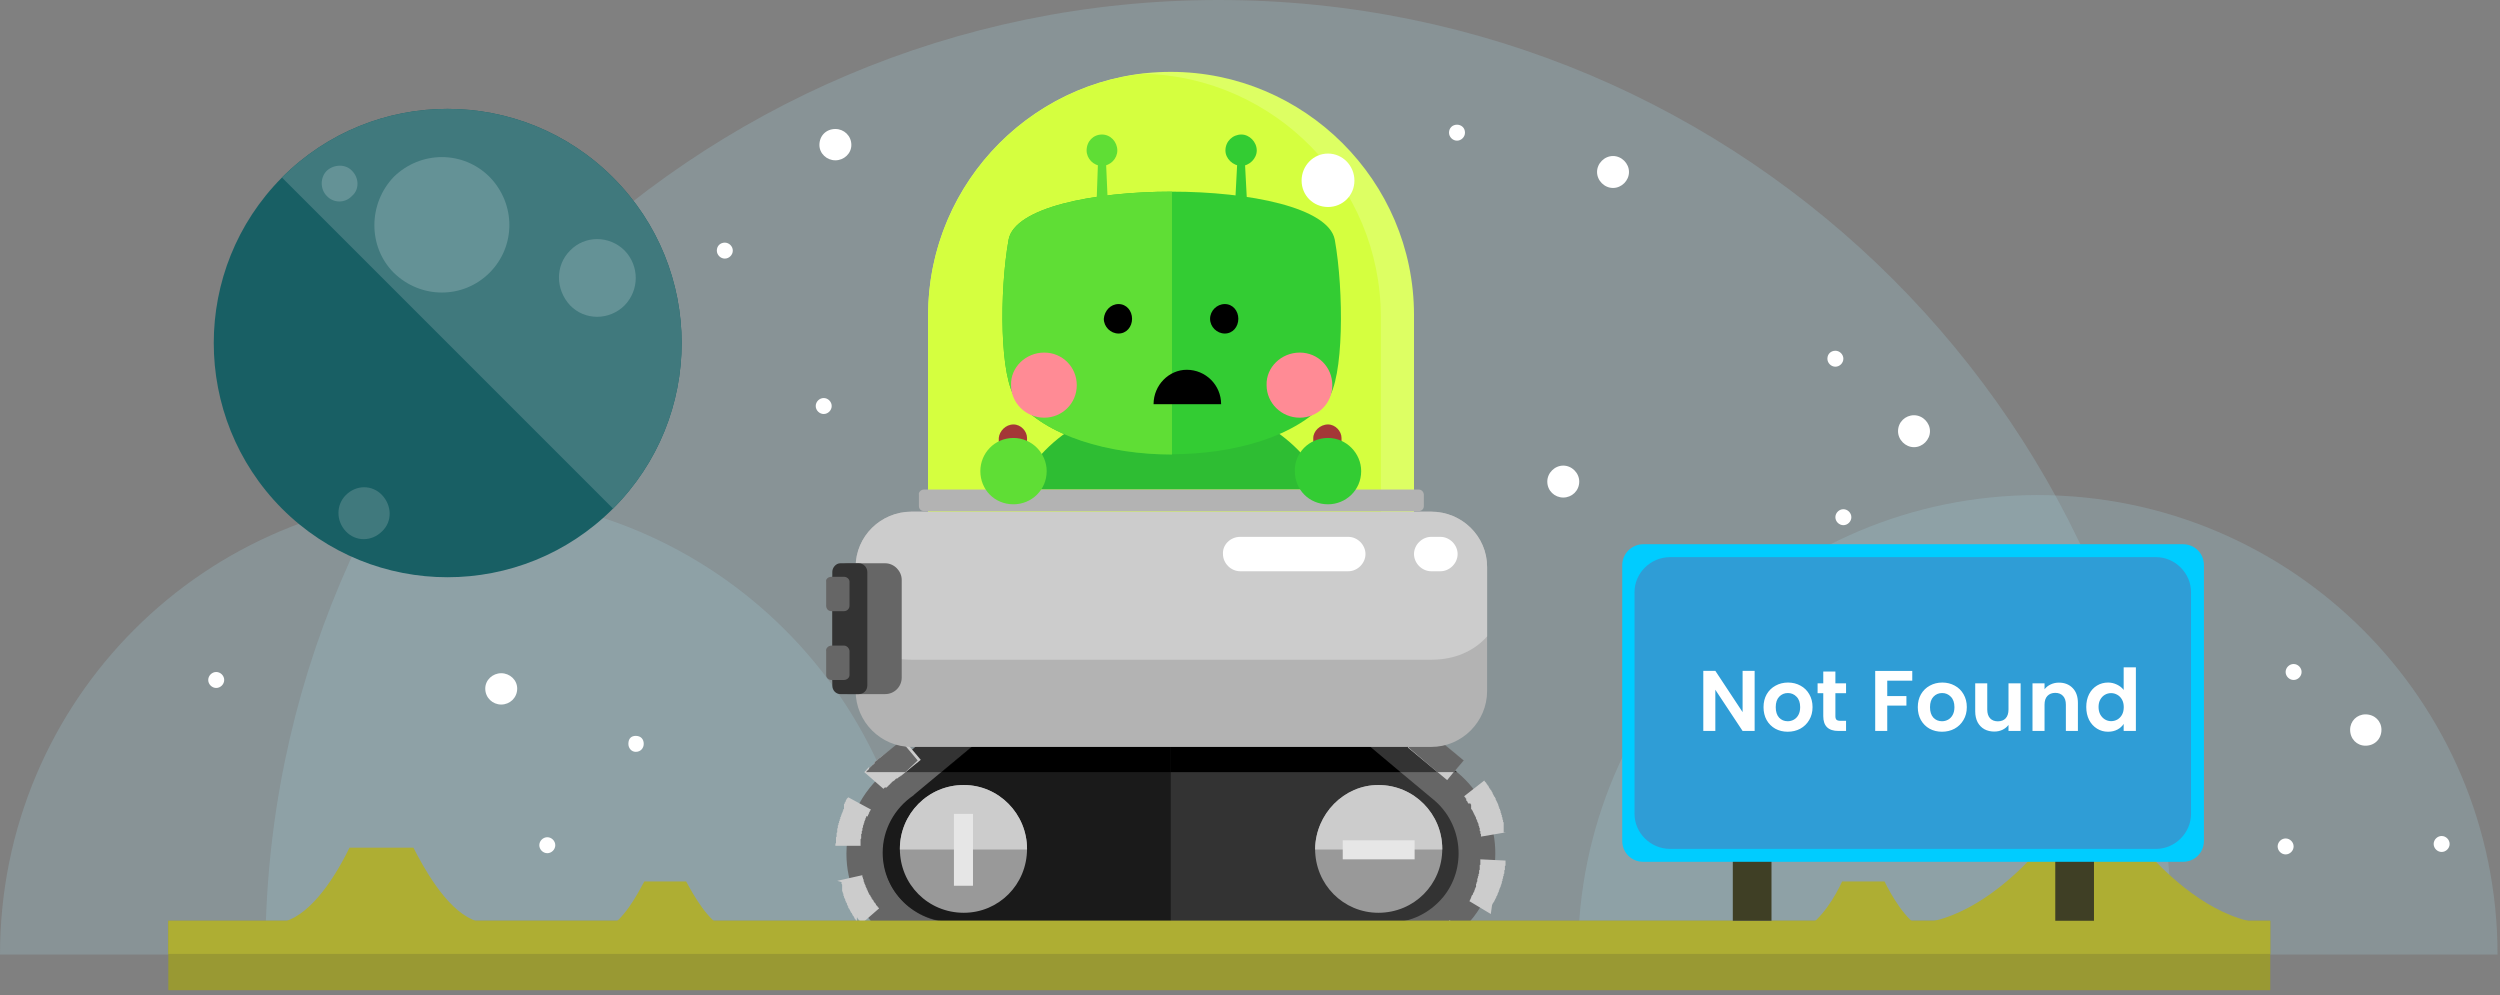 <svg width="407" height="162" viewBox="0 0 407 162" fill="none" xmlns="http://www.w3.org/2000/svg">
<rect x="0" y="0" width="407" height="162" fill="#808080" stroke="none"/>
<g clip-path="url(#clip0_6089_146)">
<path fill-rule="evenodd" clip-rule="evenodd" d="M198.4 0C284.2 0 353.7 69.6 353.7 155.3H43.2C43.2 69.6 112.7 0 198.4 0Z" fill="#A2CFDB" fill-opacity="0.25"/>
<path fill-rule="evenodd" clip-rule="evenodd" d="M74.8 80.6C116.1 80.6 149.7 114 149.7 155.4H0C0 114 33.4 80.6 74.8 80.6Z" fill="#A2CFDB" fill-opacity="0.25"/>
<path fill-rule="evenodd" clip-rule="evenodd" d="M331.7 80.6C373 80.6 406.6 114 406.6 155.4H256.9C256.9 114 290.5 80.6 331.7 80.6Z" fill="#A2CFDB" fill-opacity="0.25"/>
<path fill-rule="evenodd" clip-rule="evenodd" d="M262.6 25.4C264 25.4 265.2 26.6 265.2 28C265.2 29.4 264 30.6 262.6 30.6C261.2 30.6 260 29.4 260 28C260 26.6 261.2 25.4 262.6 25.4Z" fill="white"/>
<path fill-rule="evenodd" clip-rule="evenodd" d="M311.6 67.6C313 67.6 314.2 68.8 314.2 70.2C314.2 71.6 313 72.8 311.6 72.8C310.2 72.8 309 71.6 309 70.2C309 68.7 310.2 67.6 311.6 67.6Z" fill="white"/>
<path fill-rule="evenodd" clip-rule="evenodd" d="M254.5 75.8C255.9 75.8 257.1 77 257.1 78.4C257.1 79.9 255.9 81 254.5 81C253.1 81 251.9 79.9 251.9 78.4C251.9 77 253.1 75.8 254.5 75.8Z" fill="white"/>
<path fill-rule="evenodd" clip-rule="evenodd" d="M136 21C137.4 21 138.6 22.1 138.6 23.6C138.6 25 137.4 26.1 136 26.1C134.6 26.1 133.4 25 133.4 23.6C133.4 22.1 134.5 21 136 21Z" fill="white"/>
<path fill-rule="evenodd" clip-rule="evenodd" d="M81.6 109.6C83 109.6 84.2 110.7 84.2 112.1C84.2 113.6 83 114.7 81.6 114.7C80.2 114.7 79 113.6 79 112.1C79 110.7 80.2 109.6 81.6 109.6Z" fill="white"/>
<path fill-rule="evenodd" clip-rule="evenodd" d="M385.1 116.3C386.6 116.3 387.7 117.4 387.7 118.8C387.7 120.3 386.6 121.4 385.1 121.4C383.7 121.4 382.6 120.3 382.6 118.8C382.6 117.4 383.7 116.3 385.1 116.3Z" fill="white"/>
<path fill-rule="evenodd" clip-rule="evenodd" d="M373.4 108.1C374.1 108.1 374.7 108.7 374.7 109.4C374.7 110.1 374.1 110.7 373.4 110.7C372.7 110.7 372.1 110.1 372.1 109.4C372.1 108.7 372.7 108.1 373.4 108.1Z" fill="white"/>
<path fill-rule="evenodd" clip-rule="evenodd" d="M372.1 136.5C372.8 136.5 373.4 137.1 373.4 137.8C373.4 138.5 372.8 139.1 372.1 139.1C371.4 139.1 370.8 138.5 370.8 137.8C370.8 137.1 371.4 136.5 372.1 136.5Z" fill="white"/>
<path fill-rule="evenodd" clip-rule="evenodd" d="M397.5 136.1C398.2 136.1 398.8 136.7 398.8 137.4C398.8 138.1 398.2 138.7 397.5 138.7C396.8 138.7 396.2 138.1 396.2 137.4C396.2 136.7 396.8 136.1 397.5 136.1Z" fill="white"/>
<path fill-rule="evenodd" clip-rule="evenodd" d="M300.1 82.9C300.8 82.9 301.4 83.5 301.4 84.2C301.4 84.9 300.8 85.5 300.1 85.5C299.4 85.5 298.8 84.9 298.8 84.2C298.8 83.5 299.4 82.9 300.1 82.9Z" fill="white"/>
<path fill-rule="evenodd" clip-rule="evenodd" d="M298.8 57.1C299.5 57.1 300.1 57.7 300.1 58.4C300.1 59.1 299.5 59.7 298.8 59.7C298.1 59.7 297.5 59.1 297.5 58.4C297.5 57.6 298.1 57.1 298.8 57.1Z" fill="white"/>
<path fill-rule="evenodd" clip-rule="evenodd" d="M237.2 20.3C237.9 20.3 238.5 20.8 238.5 21.6C238.5 22.3 237.9 22.9 237.2 22.9C236.5 22.9 235.9 22.3 235.9 21.6C235.9 20.8 236.5 20.3 237.2 20.3Z" fill="white"/>
<path fill-rule="evenodd" clip-rule="evenodd" d="M134.1 64.8C134.8 64.8 135.4 65.4 135.4 66.1C135.4 66.8 134.8 67.4 134.1 67.4C133.4 67.4 132.8 66.8 132.8 66.1C132.8 65.4 133.4 64.8 134.1 64.8Z" fill="white"/>
<path fill-rule="evenodd" clip-rule="evenodd" d="M118 39.5C118.7 39.5 119.3 40.1 119.3 40.8C119.3 41.5 118.7 42.1 118 42.1C117.3 42.1 116.7 41.5 116.7 40.8C116.7 40 117.3 39.5 118 39.5Z" fill="white"/>
<path fill-rule="evenodd" clip-rule="evenodd" d="M35.2 109.4C35.9 109.4 36.5 110 36.5 110.7C36.5 111.4 35.9 112 35.2 112C34.5 112 33.9 111.4 33.9 110.7C33.9 110 34.5 109.4 35.2 109.4Z" fill="white"/>
<path fill-rule="evenodd" clip-rule="evenodd" d="M89.1 136.3C89.8 136.3 90.4 136.9 90.4 137.6C90.4 138.3 89.8 138.9 89.1 138.9C88.4 138.9 87.8 138.3 87.8 137.6C87.8 136.9 88.4 136.3 89.1 136.3Z" fill="white"/>
<path fill-rule="evenodd" clip-rule="evenodd" d="M103.5 119.8C104.3 119.8 104.8 120.3 104.8 121.1C104.8 121.8 104.3 122.4 103.5 122.4C102.8 122.4 102.3 121.8 102.3 121.1C102.3 120.2 102.8 119.8 103.5 119.8Z" fill="white"/>
<path d="M201.9 96.3L219.5 110.9L237.2 125.7C244.5 131.7 245.6 142.6 239.4 149.9C236 154 231.1 156.2 226.2 156.2H190.6H155.2C145.6 156.2 137.8 148.5 137.8 139C137.8 133.1 140.8 127.9 145.4 124.7L161.9 111L179.6 96.2C186.3 90.7 195.6 91 201.9 96.3Z" fill="#666666"/>
<path fill-rule="evenodd" clip-rule="evenodd" d="M224.8 115.3L237.2 125.7H144C144.5 125.3 144.9 125 145.4 124.6L156.6 115.3H224.8Z" fill="#333333"/>
<path fill-rule="evenodd" clip-rule="evenodd" d="M209.5 99.9L206.9 103.1L200.5 97.8L203.1 94.6L209.5 99.9ZM200.9 93L198.8 96.5H198.7V96.4H198.6L198.5 96.3H198.4L198.3 96.2L198.2 96.1H198L197.9 96H197.8L197.7 95.9H197.6H197.5V95.8H197.4H197.3V95.7H197L196.9 95.6H196.8H196.7L196.6 95.5H196.5H196.4V95.4H196.3H196.2L196.1 95.3H196H195.9V95H195.8H195.7H195.6L195.5 94.9H195.4H195L194.9 94.8H194.8H194.7H194.6V94.7H194.5H194.4H194.3H194.2V94.6H194H193.9H193.8H193.7L193.6 94.5H193.5H193.4H193.3H193H192.9H192.8V94.4H192.7H192.6H192.5H192.4H192.3H192.2H192.1L192.3 90.3H192.4H192.5H192.6H192.7H192.8H192.9H193H193.1L193.2 90.4H193.3H193.4H193.5H193.6H193.7L193.8 90.5H193.9H194H194.1H194.2H194.3L194.4 90.6H194.5H194.6H194.7L194.8 90.7H194.9H195H195.1L195.2 90.8H195.3H195.4H195.5L195.6 90.9H195.7H195.8L195.9 91H196H196.1H196.2V91.1H196.3H196.4L196.5 91.2H196.6H196.7L196.8 91.3H196.9H197L197.1 91.4H197.2L197.3 91.5H197.4H197.5L197.6 91.6H197.7L197.8 91.7H197.9L198 91.8H198.1L198.2 91.9H198.3H198.4V92H198.5L198.6 92.1H198.7L198.8 92.2H198.9L199 92.3H199.1L199.2 92.4L199.3 92.5H199.4L199.5 92.6H199.6L200.9 93ZM187.6 90.2L188.3 94.3H188.2H188H187.9V94.4H187.8H187.7H187.6H187.5L187.4 94.5H187.3H187.2H187H186.9V94.6H186.8H186.7H186.6H186.5V94.7H186.4H186.3H186L185.9 94.8H185.8H185.7V94.9H185.6H185.5L185.4 95H185.3H185.2V95.1H185H184.9L184.8 95.2H184.7L184.6 95.3H184.5H184.4L184.3 95.4H184L183.9 95.5H183.8V95.6H183.7H183.6V96H183.5H183.4V96.1H183.3L183.2 96.2H183L182.9 96.3H182.8V96.4H182.7L182.6 96.5H182.5V96.6H182.4L182.3 96.7H182V97H181.9L181.8 97.1H181.7V97.2L179.2 93.9L179.3 93.8L179.4 93.7L179.5 93.6H179.6V93.5H179.7L179.8 93.4H179.9V93.3H180L180.1 93.2H180.2L180.3 93.1L180.4 93H180.5L180.6 92.9L180.7 92.8H180.8H180.9L181 92.7L181.1 92.6H181.2L181.3 92.5H181.4L181.5 92.4H181.6L181.7 92.3H181.8V92.2H181.9H182L182.1 92.1H182.2H182.3V92H182.4L182.5 91.9H182.6H182.7L182.8 91.8H182.9L183 91.7H183.1H183.2L183.3 91.6H183.4H183.5L183.6 91.5H183.7H183.8V91H183.9H184H184.1L184.2 90.9H184.3H184.4L184.5 90.8H184.6H184.7H184.8L184.9 90.7H185H185.1H185.2L185.3 90.6H185.4H185.5H185.6L185.7 90.5H185.8H185.9H186H186.1H186.2L187.6 90.2ZM175.9 96.6L178.5 99.8L172.1 105.1L169.5 101.9L175.9 96.6ZM166.3 104.5L168.9 107.7L163.2 112.4L162.5 113L159.9 109.8L160.6 109.2L166.3 104.5ZM156.7 112.4L159.3 115.6L153 120.9L150.3 117.7L156.7 112.4ZM147.2 120.5L149.9 123.7L146.7 126.3H146.6V126.4H146.5L146.4 126.5H146.3V126.6H146.2V126.7H146L145.9 126.8H145.8V126.9H145.7V127H145.6V127.1H145.5L145.4 127.2H145.3V127.3H145.2V127.4H145.1V127.5H145V127.6H144.9V127.7H144.8V127.8H144.7V127.9H144.6V128H144.5V128.1H144.4V128.2H144V128.3H143.9V128.4H143.8L140.7 125.7L140.8 125.6L140.9 125.5L141 125.4L141.1 125.3V125.2H141.2V125.1H141.3L141.4 125V124.9H141.5V125H141.6L141.7 124.9V124.8H141.8L141.9 124.7L142 124.6L142.1 124.5H142.2V124.4L142.3 124.3H142.4V124H142.5L142.6 123.9L142.7 123.8H142.8V123.7H142.9V123.6H143V123.5H143.1L143.2 123.4H143.3V123.3H143.4V123.2H143.5L143.6 123.1L147.2 120.5ZM138.1 129.8L141.8 131.8L141.7 131.9V132H141.6V132.1V132.2H141.5V132.3V132.4L141.4 132.5V132.6L141.3 132.7V132.8V132.9H141V133V133.1L140.9 133.2V133.3V133.4L140.8 133.5V133.6V133.7H140.7V133.8V133.9V134L140.6 134.1V134.2V134.3L140.5 134.4V134.5V134.6V134.7L140.4 134.8V134.9V135V135.1V135.2L140.3 135.3V135.4V135.5V135.6V135.7L140.2 135.8V135.9V136V136.1V136.2V136.3V136.4V136.5L140.1 136.6V136.7V136.8V136.9V137V137.1V137.2V137.3V137.4V137.5V137.6V137.7H136V137.6V137.5V137.4V137.3V137.2V137.1V138V137.9V137.8V137.7V137.6V137.5V137.4V137.3H136.1V137V136.9V136.8V136.7V136.6V136.5V136.4V136.3L136.2 136.2V136V135.9V135.8V135.7V135.6L136.3 135.5V135.4V135.3V135V134.9L136.4 134.8V134.7V134.6V134.5V134.4L136.5 134.3V134.2V134.1V134H136.6V133.9V133.8V133.7L136.7 133.6V133.5V133.4L136.8 133.3V133.2V133.1V133H136.9V132.9V132.8L137 132.7V132.6V132.5L137.1 132.4V132.3L137.2 132.2V132.1V132L137.3 131.9V131.8V131.7H137.4V131V130.9H137.5V130.8V130.7L137.6 130.6V130.5H137.7V130.4V130.3L137.8 130.2V130.1L138.1 129.8ZM136.3 143.4L140.3 142.5H140.4V142.6V142.7V142.8L140.5 142.9V143V143.1L140.6 143.2V143.3V143.4V143.5L140.7 143.6V143.7V143.8L140.8 143.9V144L140.9 144.1V144.2V144.3L141 144.4V144.5L141.1 144.6V144.7V144.8H141.2V144.9V145H141.3V145.1V145.2L141.4 145.3V145.4L141.5 145.5V145.6L141.6 145.7L141.7 145.8V145.9L141.8 146V146.1H141.9V146.2V146.3H142V146.4L142.1 146.5L142.2 146.6V146.7L142.3 146.8V146.9H142.4V147H142.5V147.1L142.6 147.2V147.3L142.7 147.4L142.8 147.5L142.9 147.6V147.7H143V147.8H143.1V147.9L140 150.6L139.9 150.5V150.4H139.8L139.7 150.3V150.2L139.6 150.1H140V150L139.9 149.9V149.8L139.8 149.7H139.7V149.6L139.6 149.5V149.4H139.5V150L139.4 149.9L139.3 149.8V149.7L139.2 149.6L139.1 149.5V149.4L139 149.3V149.2L138.9 149.1L138.8 149V148.9L138.7 148.8V148.7L138.6 148.6L138.5 148.5V148.4L138.4 148.3V148.2L138.3 148.1V148L138.2 147.9L138.1 147.8V147.7V147.6L138 147.5V147.4L137.9 147.3V147.2V147.1L137.8 147V146.9H137.7V146.8V146.7L137.6 146.6V146.5V146.4L137.5 146.3V146.2L137.4 146.1V146V145.9L137.3 145.8V145.7V145.6V145.5L137.2 145.4V145.3V145.2L137.1 145.1V145V144L137 143.9V143.8V143.7V143.6L136.3 143.4ZM144 154.6L146.4 151.3H146.5V151.4H146.6H146.7V151.5H146.8L146.9 151.6L147 151.7H147.1L147.2 151.8H147.3V151.9H147.4H147.5V152H147.6H147.7V152.1H147.8L147.9 152.2H148L148.1 152.3H148.2L148.3 152.4H148.4L148.5 152.5H148.6L148.7 152.6H148.8H148.9V152.7H149H149.1L149.2 152.8H149.3H149.4V152.9H149.5H149.6H149.7V153H149.8H149.9H150V153.1H150.1H150.2H150.3V153.2H150.4H150.5H150.6H150.7V153.3H150.8H150.9H151H151.1L151.2 153.4H151.3H151.4H151.5H151.6L151.7 153.5H151.8H151.9H152H152.1L151.5 157.6H151.4H151.3L151.2 157.5H152H151.9H151.8H151.7H151.6L151.5 157.4H151.4H151.3H151.2H151L150.9 157.3H150.8H150.7H150.6L150.5 157.2H150.4H150.3H150L149.9 157.1H149.8H149.7L149.6 157H149.5H149.4L149.3 156.9H149.2H149.1H149L148.9 156.8H148.8H148.7L148.6 156.7H148.5V156.6H148.4H148L147.9 156.5H147.8H147.7L147.6 156.4H147.5L147.4 156.3H147.3H147.2L147.1 156.2L147 156.1H146.9L146.8 156H146.7H146.6L146.5 155.9H146.4L146.3 155.8L146.2 155.7H146.1L146 155.6H145.9L145.8 155.5H145.7V155.4H145.6L145.5 155.3H145.4L145.3 155.2H145.2V155.1H145.1L145 155H144.9L144.8 154.9L144.7 154.8L144 154.6ZM157 158.2V154H165.3V158.1H157V158.2ZM169.4 158.2V154H177.7V158.1H169.4V158.2ZM181.8 158.2V154H190.1V158.1H181.8V158.2ZM194.2 158.2V154H202.6V158.1H194.2V158.2ZM206.7 158.2V154H215V158.1H206.7V158.2ZM219.1 158.2V154H224.2H226.2V155.9V156V156.1V157.9V158.1H226.3L227.4 157L228.3 156.1V158.1H226.2H219.1V158.2ZM224.2 154H226.2H226.3H226.4H226.5H226.6H226.7H226.8H226.9H227L227.2 156M228.3 156V156.1ZM228.3 156H226.2ZM232 157.2L230.8 153.3H230.9V153.2H231H231.1H231.2V153.1H231.3H231.4H231.5V153H231.6H231.7V152.9H231.8H231.9L232 152.8H232.1H232.2V152.7H232.3H232.4L232.5 152.6H232.6V152.5H232.7H232.8V152.4H232.9H233V152.3H233.1H233.2V152H233.3L233.4 151.9H233.5L233.6 151.8H233.7V151.7H233.8H233.9V151.6H234V151.5H234.1H234.2V151.4H234.3V151.3H234.4L234.5 151.2H234.6V151H234.7V150.9H234.8L234.9 150.8L235 150.7H235.1V150.6H235.2V150.5H235.3L235.4 150.4L235.5 150.3L235.6 150.2H235.7V150.1H235.8V150H235.9V149.9H236V149.8L239 152.8L238.9 152.9H238.8V153L238.7 153.1H238.6V153.2H238.5V153.3H238.4V153.4H238.3V153.5H239V153.6H238.9L238.8 153.7L238.7 153.8L238.6 153.9H238.5V154H238.4L238.3 154.1V154.2H238L237.9 154.3H237.8V154.4H237.7L237.6 154.5L237.5 154.6H237.4V154.7H237.3L237.2 154.8H237.1L237 154.9L236.9 155H236.8V155.1H236.7H236.6V155.2H236.5L236.4 155.3H236V155.4H235.9H235.8V155.5H235.7H235.6V155.6H235.5V155.7H235.4H235.3V155.8H235.2H235.1V155.9H235H234.9V156H234.8H234.7V156.1H234.6H234.5L234.4 156.2H234L233.9 156.3H233.8H233.7L233.6 156.4H233.5H233.4V156.5H233.3H233L232.9 156.6H232.8H232.7V156.7H232.6H232.5H232.4V156.8H232.3H232.2H232V157.2ZM242.7 148.8L239.2 146.7L239.3 146.6V146.5L239.4 146.4V146.3L239.5 146.2V146L239.6 145.9V145.8L239.7 145.7L239.8 145.6V145.5V145.4H239.9V145.3V145.2H240V145.1V145L240.1 144.9V144.8V144.7L240.2 144.6V144.5L240.3 144.4V144V143.9L240.4 143.8V143.7V143.6L240.5 143.5V143.4V143.3V143H240.6V142.9V142.8V142.7L240.7 142.6V142.5V142.4V142.3L240.8 142.2V142V141.9V141.8V141.7L240.9 141.6V141.5V141.4V141.3V141V140.9V140.8H241V140.7V140.6V140.5V140.4V140.3V140.2V140V139.9L245.1 140.1V140.2V140.3V140.4V140.5V140.6V140.7V140.8V140.9L245 141V141.1V141.2V141.3V141.4V141.5V141.6L244.9 141.7V141.8V141.9V142V142.1V142.2L244.8 142.3V142.4V142.5V142.6L244.7 142.7V142.8V142.9V143L244.6 143.1V143.2V143.3V143.4L244.5 143.5V143.6V143.7V143.8L244.4 143.9V144V144.1L244.3 144.2V144.3V144.4L244.2 144.5V144.6L244.1 144.7V144.8V144.9L244 145V145.1V145.2L243.9 145.3V145.4L243.8 145.5V145.6V145.7L243.7 145.8V145.9H243.6V146V146.1L243.5 146.2V146.3L243.4 146.4V146.5L243.3 146.6V146.7L243.2 146.8V146.9H243.1V147L243 147.1V147.2L242.9 147.3V147.4L242.7 148.8ZM245.2 135.5L241.1 136.2V136.1V136V135.9V135.8L241 135.7V135.6V135.5V135.4V135.3H240.9V135V134.9V134.8L240.8 134.7V134.6V134.5L240.7 134.4V134.3V134.2V134.1L240.6 134V133.9L240.5 133.8V133.7V133.6L240.4 133.5V133.4L240.3 133.3V133.2V133.1L240.2 133V132.9L240.1 132.8V132.7L240 132.6V132.5L239.9 132.4V132.3L239.8 132.2V132.1L239.7 132V131.9L239.6 131.8L239.5 131.7V131L239.4 130.9V130.8H239V130.7L238.9 130.6V130.5L238.8 130.4L238.7 130.3V130H238.6V129.9L238.5 129.8L238.4 129.7V129.6L241.6 127.1H241.7V127.2L241.8 127.3L241.9 127.4L242 127.5V127.6L242.1 127.7L242.2 127.8V127.9H242.3V128L242.4 128.1V128.2L242.5 128.3V128.4H242.6V128.5L242.7 128.6L242.8 128.7V128.8L242.9 128.9V129H243V129.1V129.2L243.1 129.3V129.4L243.2 129.5V129.6L243.3 129.7L243.4 129.8V129.9L243.5 130V130.1V130.2L243.6 130.3V130.4L243.7 130.5V130.6L243.8 130.7V130.8L243.9 130.9V131V131.1L244 131.2V131.3V131.4L244.1 131.5V131.6V131.7H244.2V131.8V131.9L244.3 132V132.1V132.2V132.3L244.4 132.4V132.5V132.6L244.5 132.7V132.8V132.9V133L244.6 133.1V133.2V133.3V133.4L244.7 133.5V133.6V133.7V133.8L244.8 133.9V134V134.1V135.5H245.2ZM238.2 123.8L235.6 127L229.2 121.7L231.8 118.5L238.2 123.8ZM228.7 115.9L226.1 119.1L219.7 113.8L222.3 110.6L228.7 115.9ZM219.1 107.8L216.5 111L210.1 105.8L212.7 102.6L219.1 107.8Z" fill="#CCCCCC"/>
<path d="M153.3 115.3H159.1L159.3 115.7L153 121L150.3 117.8L153.3 115.3ZM221.6 115.3H228.1L228.7 115.9L226.1 119.1L221.6 115.3ZM236.7 125.7H234L229.3 121.7L231.9 118.5L238.3 123.8L236.7 125.7ZM147.4 125.7H141L141.1 125.6V125.5H141.2V125.4H141.3L141.4 125.3V125.2H141.5V125H141.6L141.7 124.9V124.8H141.8L141.9 124.7L142 124.6L142.1 124.5H142.2V124.4L142.3 124.3H142.4V124H142.5L142.6 123.9L142.7 123.8H142.8V123.7H142.9V123.6H143V123.5H143.1L143.2 123.4H143.3V123.3H143.4V123.2H143.5L143.6 123.1L146.7 120.6L149.4 123.8L147.4 125.7Z" fill="#666666"/>
<path fill-rule="evenodd" clip-rule="evenodd" d="M220.3 150.2H226.2C229.6 150.2 232.7 148.7 234.9 146.1C238.8 141.4 238.2 134.2 233.4 130.2L198.1 100.8C193.8 97.3 187.7 97.1 183.5 100.7L149 129.4L148.8 129.6C145.7 131.7 143.8 135.2 143.8 138.9C143.8 145.2 148.9 150.2 155.3 150.2H220.3Z" fill="#333333"/>
<path fill-rule="evenodd" clip-rule="evenodd" d="M228 125.7L215.6 115.3H165.8L153.3 125.7H228Z" fill="black"/>
<path fill-rule="evenodd" clip-rule="evenodd" d="M190.6 98C188 98 185.5 98.8 183.4 100.6L148.9 129.3L148.7 129.5C145.6 131.6 143.7 135.1 143.7 138.8C143.7 145.1 148.8 150.1 155.2 150.1H190.6V98Z" fill="#1A1A1A"/>
<path fill-rule="evenodd" clip-rule="evenodd" d="M165.8 115.3L153.3 125.7H190.6V115.3H165.8Z" fill="black"/>
<path fill-rule="evenodd" clip-rule="evenodd" d="M224.4 127.8C230.2 127.8 234.8 132.5 234.8 138.2C234.8 144 230.2 148.6 224.4 148.6C218.7 148.6 214.1 144 214.1 138.2C214.2 132.5 218.8 127.8 224.4 127.8Z" fill="#999999"/>
<path fill-rule="evenodd" clip-rule="evenodd" d="M156.9 127.8C162.6 127.8 167.2 132.5 167.2 138.2C167.2 144 162.6 148.6 156.9 148.6C151.1 148.6 146.5 144 146.5 138.2C146.5 132.5 151.1 127.8 156.9 127.8Z" fill="#999999"/>
<path fill-rule="evenodd" clip-rule="evenodd" d="M224.4 127.8C230.2 127.8 234.8 132.5 234.8 138.2V138.3H214.1V138.2C214.2 132.5 218.8 127.8 224.4 127.8Z" fill="#CCCCCC"/>
<path fill-rule="evenodd" clip-rule="evenodd" d="M156.9 127.8C162.6 127.8 167.2 132.5 167.2 138.2V138.3H146.5V138.2C146.5 132.5 151.1 127.8 156.9 127.8Z" fill="#CCCCCC"/>
<path fill-rule="evenodd" clip-rule="evenodd" d="M190.6 100.3C196.3 100.3 201 104.9 201 110.6C201 116.4 196.3 121 190.6 121C184.9 121 180.2 116.4 180.2 110.6C180.3 104.9 185 100.3 190.6 100.3Z" fill="#CCCCCC"/>
<path fill-rule="evenodd" clip-rule="evenodd" d="M190.6 11.7C212.3 11.7 230.2 29.4 230.2 51.3V109H151.1V51.3C151.1 29.4 168.9 11.7 190.6 11.7Z" fill="#DDFF63"/>
<path fill-rule="evenodd" clip-rule="evenodd" d="M224.8 109H151.1V51.3C151.1 31.1 166.5 14.2 186.1 12C207.5 12.5 224.8 30.1 224.8 51.6V109Z" fill="#D5FF3F"/>
<path fill-rule="evenodd" clip-rule="evenodd" d="M165.6 79.7C175.2 60.3 206.4 60.3 215.9 79.7H165.6Z" fill="#2EBD33"/>
<path fill-rule="evenodd" clip-rule="evenodd" d="M148.4 83.3H233C238 83.3 242.1 87.3 242.1 92.3V112.5C242.1 117.5 238 121.6 233 121.6H148.4C143.4 121.6 139.3 117.5 139.3 112.5V92.3C139.3 87.3 143.4 83.3 148.4 83.3Z" fill="#B3B3B3"/>
<path fill-rule="evenodd" clip-rule="evenodd" d="M148.4 83.3H233C238 83.3 242.1 87.3 242.1 92.3V103.6C240 106 236.8 107.4 233.1 107.4H148.3C144.6 107.4 141.4 106 139.3 103.6V92.3C139.3 87.3 143.4 83.3 148.4 83.3Z" fill="#CCCCCC"/>
<path d="M138.1 91.7H144.1C145.6 91.7 146.8 93 146.8 94.4V110.3C146.8 111.8 145.6 113 144.1 113H138.1C136.7 113 135.5 111.8 135.5 110.3V94.4C135.5 93 136.7 91.7 138.1 91.7Z" fill="#666666"/>
<path fill-rule="evenodd" clip-rule="evenodd" d="M136.8 91.7H139.8C140.6 91.7 141.2 92.4 141.2 93.1V111.6C141.2 112.4 140.6 113 139.8 113H136.8C136.1 113 135.5 112.4 135.5 111.6V93.1C135.5 92.4 136.1 91.7 136.8 91.7Z" fill="#333333"/>
<path d="M135.4 105.1H137.4C137.9 105.1 138.3 105.6 138.3 106V109.9C138.3 110.4 137.8 110.7 137.4 110.7H135.4C134.8 110.7 134.5 110.3 134.5 109.9V106C134.4 105.6 134.8 105.1 135.4 105.1Z" fill="#666666"/>
<path d="M135.4 93.9H137.4C137.9 93.9 138.3 94.3 138.3 94.7V98.6C138.3 99.2 137.8 99.5 137.4 99.5H135.4C134.8 99.5 134.5 99.1 134.5 98.6V94.7C134.4 94.3 134.8 93.9 135.4 93.9Z" fill="#666666"/>
<path fill-rule="evenodd" clip-rule="evenodd" d="M150.4 79.7H231C231.5 79.7 231.8 80.2 231.8 80.5V82.4C231.8 82.9 231.4 83.2 231 83.2H150.4C149.9 83.2 149.6 82.8 149.6 82.4V80.5C149.5 80.2 149.9 79.7 150.4 79.7Z" fill="#B3B3B3"/>
<path fill-rule="evenodd" clip-rule="evenodd" d="M164.2 39C162.7 47.4 162.7 61.7 165.5 65.1C174.9 76.9 206.5 76.9 216.1 65.1C218.8 61.7 218.8 47.4 217.3 39C215.2 28.6 166.2 28.6 164.2 39Z" fill="#33CC33"/>
<path fill-rule="evenodd" clip-rule="evenodd" d="M164.2 39C162.7 47.4 162.7 61.7 165.5 65.1C170.2 71 180.5 74 190.8 74V31.2C178 31.2 165.2 33.8 164.2 39Z" fill="#5FDE35"/>
<path fill-rule="evenodd" clip-rule="evenodd" d="M182.1 49.5C183.4 49.5 184.3 50.6 184.3 51.9C184.3 53.2 183.4 54.3 182.1 54.3C180.8 54.3 179.7 53.2 179.7 51.9C179.8 50.6 180.8 49.5 182.1 49.5Z" fill="black"/>
<path fill-rule="evenodd" clip-rule="evenodd" d="M199.4 49.5C200.7 49.5 201.6 50.6 201.6 51.9C201.6 53.2 200.7 54.3 199.4 54.3C198.1 54.3 197 53.2 197 51.9C197 50.6 198.1 49.5 199.4 49.5Z" fill="black"/>
<path fill-rule="evenodd" clip-rule="evenodd" d="M170 57.4C173 57.4 175.3 59.8 175.3 62.7C175.3 65.7 172.9 68 170 68C167 68 164.6 65.6 164.6 62.7C164.5 59.8 167 57.4 170 57.4Z" fill="#FF8B95"/>
<path fill-rule="evenodd" clip-rule="evenodd" d="M211.6 57.4C214.6 57.4 216.9 59.8 216.9 62.7C216.9 65.7 214.5 68 211.6 68C208.6 68 206.2 65.6 206.2 62.7C206.1 59.8 208.6 57.4 211.6 57.4Z" fill="#FF8B95"/>
<path fill-rule="evenodd" clip-rule="evenodd" d="M193.2 60.2C196.3 60.2 198.8 62.7 198.8 65.8H187.8C187.8 62.7 190.3 60.2 193.2 60.2Z" fill="black"/>
<path fill-rule="evenodd" clip-rule="evenodd" d="M179.4 21.9C180.8 21.9 181.9 23.1 181.9 24.5C181.9 25.8 180.8 27 179.4 27C178 27 176.9 25.8 176.9 24.5C176.9 23 178 21.9 179.4 21.9Z" fill="#5FDE35"/>
<path fill-rule="evenodd" clip-rule="evenodd" d="M178.8 25H179.4H180L180.5 36.5H179.4H178.4L178.8 25Z" fill="#5FDE35"/>
<path fill-rule="evenodd" clip-rule="evenodd" d="M202.1 21.9C203.4 21.9 204.6 23.1 204.6 24.5C204.6 25.8 203.4 27 202.1 27C200.7 27 199.5 25.8 199.5 24.5C199.5 23 200.7 21.9 202.1 21.9Z" fill="#33CC33"/>
<path fill-rule="evenodd" clip-rule="evenodd" d="M201.5 25H202.1H202.6L203.2 36.5H202.1H200.9L201.5 25Z" fill="#33CC33"/>
<path fill-rule="evenodd" clip-rule="evenodd" d="M165 69.1C166.2 69.1 167.2 70.2 167.2 71.3V76C167.2 77.3 166.1 78.2 165 78.2C163.7 78.2 162.6 77.3 162.6 76V71.3C162.7 70.2 163.7 69.1 165 69.1Z" fill="#A43737"/>
<path fill-rule="evenodd" clip-rule="evenodd" d="M216.2 69.1C217.4 69.1 218.4 70.2 218.4 71.3V76C218.4 77.3 217.3 78.2 216.2 78.2C214.9 78.2 213.8 77.3 213.8 76V71.3C213.8 70.2 214.9 69.1 216.2 69.1Z" fill="#A43737"/>
<path fill-rule="evenodd" clip-rule="evenodd" d="M165 71.3C168 71.3 170.4 73.8 170.4 76.7C170.4 79.8 167.9 82.1 165 82.1C161.9 82.1 159.6 79.7 159.6 76.7C159.6 73.8 161.9 71.3 165 71.3Z" fill="#5FDE35"/>
<path fill-rule="evenodd" clip-rule="evenodd" d="M216.2 71.3C219.2 71.3 221.6 73.8 221.6 76.7C221.6 79.8 219.1 82.1 216.2 82.1C213.1 82.1 210.8 79.7 210.8 76.7C210.7 73.8 213.1 71.3 216.2 71.3Z" fill="#33CC33"/>
<path fill-rule="evenodd" clip-rule="evenodd" d="M216.2 25C218.6 25 220.5 27 220.5 29.4C220.5 31.8 218.6 33.7 216.2 33.7C213.8 33.7 211.9 31.8 211.9 29.4C211.9 27 213.8 25 216.2 25Z" fill="white"/>
<path d="M158.4 132.5H155.3V144.2H158.4V132.5Z" fill="#E6E6E6"/>
<path d="M230.3 136.8H218.6V139.9H230.3V136.8Z" fill="#E6E6E6"/>
<path fill-rule="evenodd" clip-rule="evenodd" d="M233 87.4H234.5C236 87.4 237.3 88.7 237.3 90.2C237.3 91.7 236 93 234.5 93H233C231.5 93 230.2 91.7 230.2 90.2C230.2 88.7 231.5 87.4 233 87.4Z" fill="white"/>
<path fill-rule="evenodd" clip-rule="evenodd" d="M201.9 87.4H219.5C221 87.4 222.3 88.7 222.3 90.2C222.3 91.7 221 93 219.5 93H201.9C200.4 93 199.1 91.7 199.1 90.2C199 88.7 200.3 87.4 201.9 87.4Z" fill="white"/>
<path d="M228.3 154H223.2V158.1H228.3V154Z" fill="#CCCCCC"/>
<path d="M369.6 149.9H27.4V161.2H369.6V149.9Z" fill="#999933"/>
<path d="M369.6 149.9H27.4V155.3H369.6V149.9Z" fill="#AEAE33"/>
<path fill-rule="evenodd" clip-rule="evenodd" d="M331.7 138.6C329 141.6 322.7 148 315 149.9C305.4 152.1 335.3 153.1 335.3 154.2C335.3 154.7 337.7 154.7 340.5 154.4C343.3 154.6 345.6 154.6 345.6 154.2C345.6 153.1 375.5 152.2 365.9 149.9C358.3 148 352 141.5 349.4 138.6H331.7Z" fill="#AEAE33"/>
<path fill-rule="evenodd" clip-rule="evenodd" d="M299.9 143.5C299 145.5 296.5 150 293.5 151.3C289.8 152.8 301.4 153.5 301.4 154.3C301.4 154.7 302.2 154.7 303.3 154.4C304.5 154.6 305.3 154.6 305.3 154.3C305.3 153.6 316.9 152.9 313.2 151.3C310.2 150 307.8 145.5 306.8 143.5H299.9Z" fill="#AEAE33"/>
<path fill-rule="evenodd" clip-rule="evenodd" d="M104.9 143.5C103.8 145.5 101.5 150 98.5 151.3C94.7 152.8 106.4 153.5 106.4 154.3C106.4 154.7 107.2 154.7 108.3 154.4C109.5 154.6 110.3 154.6 110.3 154.3C110.3 153.6 121.9 152.9 118.2 151.3C115.2 150 112.8 145.5 111.7 143.5H104.9Z" fill="#AEAE33"/>
<path fill-rule="evenodd" clip-rule="evenodd" d="M56.9 138C55.4 141.1 51.7 147.8 47.2 149.7C41.6 152.1 59.1 153 59.1 154.2C59.1 154.7 60.4 154.7 62.1 154.4C63.8 154.6 65.1 154.6 65.1 154.2C65.1 153 82.5 152.1 76.9 149.7C72.5 147.8 68.9 141.1 67.3 138H56.9Z" fill="#AEAE33"/>
<path fill-rule="evenodd" clip-rule="evenodd" d="M45.9 28.9C60.8 14 84.9 14 99.8 28.9C114.7 43.8 114.7 67.9 99.8 82.8C84.9 97.7 60.8 97.7 45.9 82.8C31.1 67.9 31.1 43.8 45.9 28.9Z" fill="#185F64"/>
<path fill-rule="evenodd" clip-rule="evenodd" d="M45.9 28.9C60.8 14 84.9 14 99.8 28.9C114.7 43.8 114.7 67.9 99.8 82.8L45.9 28.9Z" fill="#40797D"/>
<path fill-rule="evenodd" clip-rule="evenodd" d="M64.1 28.8C68.5 24.5 75.4 24.5 79.7 28.8C84 33.2 84 40.1 79.7 44.4C75.4 48.7 68.5 48.7 64.1 44.4C59.9 40.2 59.9 33.2 64.1 28.8Z" fill="#649296"/>
<path fill-rule="evenodd" clip-rule="evenodd" d="M56.3 80.6C58 78.9 60.6 78.9 62.2 80.6C63.8 82.3 63.9 84.9 62.2 86.5C60.5 88.2 57.9 88.2 56.3 86.5C54.7 84.8 54.7 82.2 56.3 80.6Z" fill="#40797D"/>
<path fill-rule="evenodd" clip-rule="evenodd" d="M53.2 27.8C54.4 26.7 56.3 26.7 57.3 27.8C58.5 29 58.5 30.9 57.3 31.9C56.2 33.1 54.3 33.1 53.2 31.9C52.1 30.8 52.1 28.9 53.2 27.8Z" fill="#649296"/>
<path fill-rule="evenodd" clip-rule="evenodd" d="M92.8 40.8C95.2 38.3 99.2 38.3 101.7 40.8C104.1 43.3 104.1 47.2 101.7 49.7C99.2 52.2 95.2 52.2 92.8 49.7C90.4 47.1 90.4 43.2 92.8 40.8Z" fill="#649296"/>
<path d="M288.4 123.6H282.1V149.9H288.4V123.6Z" fill="#3F3F25"/>
<path d="M340.9 123.6H334.6V149.9H340.9V123.6Z" fill="#3F3F25"/>
<path fill-rule="evenodd" clip-rule="evenodd" d="M267.5 88.6H355.4C357.3 88.6 358.8 90.1 358.8 92V136.9C358.8 138.8 357.3 140.3 355.4 140.3H267.5C265.6 140.3 264.1 138.8 264.1 136.9V92C264.1 90.1 265.7 88.6 267.5 88.6Z" fill="#00CCFF"/>
<path fill-rule="evenodd" clip-rule="evenodd" d="M271.9 90.7H351C354.1 90.7 356.7 93.3 356.7 96.4V132.5C356.7 135.6 354.1 138.2 351 138.2H271.9C268.7 138.2 266.1 135.6 266.1 132.5V96.4C266.1 93.3 268.7 90.7 271.9 90.7Z" fill="#2F9DD6"/>
<path d="M285.655 119H283.695L279.257 112.294V119H277.297V109.214H279.257L283.695 115.934V109.214H285.655V119ZM291.036 119.126C290.289 119.126 289.617 118.963 289.02 118.636C288.423 118.3 287.951 117.829 287.606 117.222C287.27 116.615 287.102 115.915 287.102 115.122C287.102 114.329 287.275 113.629 287.62 113.022C287.975 112.415 288.455 111.949 289.062 111.622C289.669 111.286 290.345 111.118 291.092 111.118C291.839 111.118 292.515 111.286 293.122 111.622C293.729 111.949 294.205 112.415 294.55 113.022C294.905 113.629 295.082 114.329 295.082 115.122C295.082 115.915 294.9 116.615 294.536 117.222C294.181 117.829 293.696 118.3 293.08 118.636C292.473 118.963 291.792 119.126 291.036 119.126ZM291.036 117.418C291.391 117.418 291.722 117.334 292.03 117.166C292.347 116.989 292.599 116.727 292.786 116.382C292.973 116.037 293.066 115.617 293.066 115.122C293.066 114.385 292.87 113.82 292.478 113.428C292.095 113.027 291.624 112.826 291.064 112.826C290.504 112.826 290.033 113.027 289.65 113.428C289.277 113.82 289.09 114.385 289.09 115.122C289.09 115.859 289.272 116.429 289.636 116.83C290.009 117.222 290.476 117.418 291.036 117.418ZM298.802 112.854V116.606C298.802 116.867 298.862 117.059 298.984 117.18C299.114 117.292 299.329 117.348 299.628 117.348H300.538V119H299.306C297.654 119 296.828 118.197 296.828 116.592V112.854H295.904V111.244H296.828V109.326H298.802V111.244H300.538V112.854H298.802ZM311.317 109.228V110.81H307.243V113.316H310.365V114.87H307.243V119H305.283V109.228H311.317ZM316.151 119.126C315.405 119.126 314.733 118.963 314.135 118.636C313.538 118.3 313.067 117.829 312.721 117.222C312.385 116.615 312.217 115.915 312.217 115.122C312.217 114.329 312.39 113.629 312.735 113.022C313.09 112.415 313.571 111.949 314.177 111.622C314.784 111.286 315.461 111.118 316.207 111.118C316.954 111.118 317.631 111.286 318.237 111.622C318.844 111.949 319.32 112.415 319.665 113.022C320.02 113.629 320.197 114.329 320.197 115.122C320.197 115.915 320.015 116.615 319.651 117.222C319.297 117.829 318.811 118.3 318.195 118.636C317.589 118.963 316.907 119.126 316.151 119.126ZM316.151 117.418C316.506 117.418 316.837 117.334 317.145 117.166C317.463 116.989 317.715 116.727 317.901 116.382C318.088 116.037 318.181 115.617 318.181 115.122C318.181 114.385 317.985 113.82 317.593 113.428C317.211 113.027 316.739 112.826 316.179 112.826C315.619 112.826 315.148 113.027 314.765 113.428C314.392 113.82 314.205 114.385 314.205 115.122C314.205 115.859 314.387 116.429 314.751 116.83C315.125 117.222 315.591 117.418 316.151 117.418ZM328.957 111.244V119H326.983V118.02C326.731 118.356 326.4 118.622 325.989 118.818C325.588 119.005 325.149 119.098 324.673 119.098C324.066 119.098 323.53 118.972 323.063 118.72C322.596 118.459 322.228 118.081 321.957 117.586C321.696 117.082 321.565 116.485 321.565 115.794V111.244H323.525V115.514C323.525 116.13 323.679 116.606 323.987 116.942C324.295 117.269 324.715 117.432 325.247 117.432C325.788 117.432 326.213 117.269 326.521 116.942C326.829 116.606 326.983 116.13 326.983 115.514V111.244H328.957ZM335.189 111.132C336.113 111.132 336.859 111.426 337.429 112.014C337.998 112.593 338.283 113.405 338.283 114.45V119H336.323V114.716C336.323 114.1 336.169 113.629 335.861 113.302C335.553 112.966 335.133 112.798 334.601 112.798C334.059 112.798 333.63 112.966 333.313 113.302C333.005 113.629 332.851 114.1 332.851 114.716V119H330.891V111.244H332.851V112.21C333.112 111.874 333.443 111.613 333.845 111.426C334.255 111.23 334.703 111.132 335.189 111.132ZM339.643 115.094C339.643 114.31 339.797 113.615 340.105 113.008C340.422 112.401 340.851 111.935 341.393 111.608C341.934 111.281 342.536 111.118 343.199 111.118C343.703 111.118 344.183 111.23 344.641 111.454C345.098 111.669 345.462 111.958 345.733 112.322V108.64H347.721V119H345.733V117.852C345.49 118.235 345.149 118.543 344.711 118.776C344.272 119.009 343.763 119.126 343.185 119.126C342.531 119.126 341.934 118.958 341.393 118.622C340.851 118.286 340.422 117.815 340.105 117.208C339.797 116.592 339.643 115.887 339.643 115.094ZM345.747 115.122C345.747 114.646 345.653 114.24 345.467 113.904C345.28 113.559 345.028 113.297 344.711 113.12C344.393 112.933 344.053 112.84 343.689 112.84C343.325 112.84 342.989 112.929 342.681 113.106C342.373 113.283 342.121 113.545 341.925 113.89C341.738 114.226 341.645 114.627 341.645 115.094C341.645 115.561 341.738 115.971 341.925 116.326C342.121 116.671 342.373 116.937 342.681 117.124C342.998 117.311 343.334 117.404 343.689 117.404C344.053 117.404 344.393 117.315 344.711 117.138C345.028 116.951 345.28 116.69 345.467 116.354C345.653 116.009 345.747 115.598 345.747 115.122Z" fill="white"/>
</g>
<defs>
<clipPath id="clip0_6089_146">
<rect width="406.6" height="161.2" fill="white"/>
</clipPath>
</defs>
</svg>
